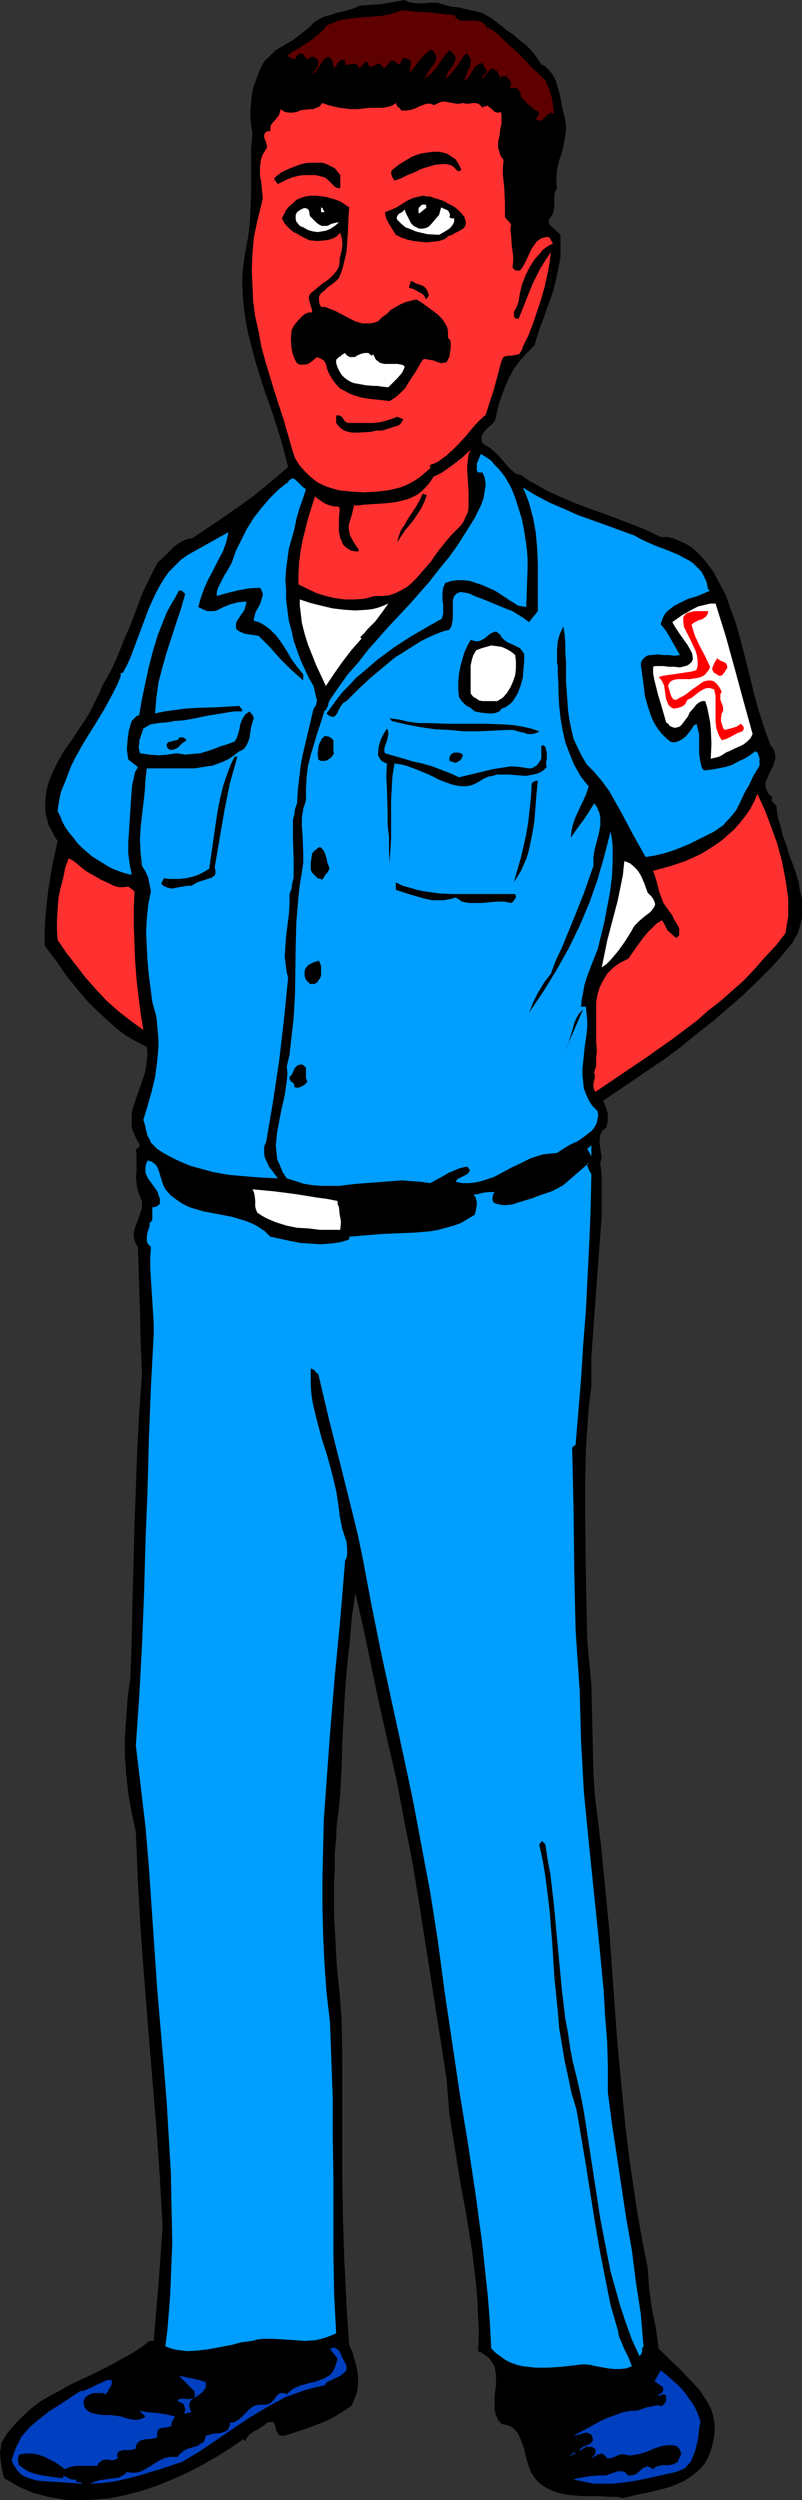 <?xml version="1.0" encoding="UTF-8" standalone="no"?>
<svg
   version="1.0"
   width="49.961mm"
   height="155.668mm"
   id="svg47"
   sodipodi:docname="Fire Fighter 03.wmf"
   xmlns:inkscape="http://www.inkscape.org/namespaces/inkscape"
   xmlns:sodipodi="http://sodipodi.sourceforge.net/DTD/sodipodi-0.dtd"
   xmlns="http://www.w3.org/2000/svg"
   xmlns:svg="http://www.w3.org/2000/svg">
  <rect width="100%" height="100%" fill="#333333" stroke="none"/>
  <sodipodi:namedview
     id="namedview47"
     pagecolor="#ffffff"
     bordercolor="#000000"
     borderopacity="0.25"
     inkscape:showpageshadow="2"
     inkscape:pageopacity="0.0"
     inkscape:pagecheckerboard="0"
     inkscape:deskcolor="#d1d1d1"
     inkscape:document-units="mm" />
  <defs
     id="defs1">
    <pattern
       id="WMFhbasepattern"
       patternUnits="userSpaceOnUse"
       width="6"
       height="6"
       x="0"
       y="0" />
  </defs>
  <path
     style="fill:#000000;fill-opacity:1;fill-rule:evenodd;stroke:none"
     d="m 103.056,0.646 1.615,0.485 1.777,0.485 1.777,0.162 1.938,0.485 1.615,0.323 1.777,0.485 1.454,0.808 0.808,0.485 0.646,0.485 3.069,2.424 1.454,0.97 1.454,1.293 1.454,1.131 1.292,1.293 1.131,1.454 1.131,1.778 0.808,0.323 0.646,0.646 0.646,0.646 0.485,0.646 0.485,0.808 0.323,0.646 0.485,1.616 0.485,1.778 0.646,3.393 0.485,1.778 0.162,0.97 0.162,1.131 v 1.131 l -0.162,1.131 -0.323,1.939 -0.485,2.101 -0.646,1.939 -0.485,2.101 -0.162,2.101 v 1.131 l 0.162,1.131 -0.485,0.808 -0.162,0.808 v 1.939 0.808 l -0.162,0.97 -0.323,0.97 -0.646,0.808 -0.162,0.485 v 0.646 l 0.323,0.485 0.485,0.485 0.969,0.808 0.485,0.485 0.485,0.485 v 1.778 1.778 1.616 l -0.323,1.778 -0.646,3.232 -0.808,3.232 -2.261,6.302 -1.131,3.07 -0.969,3.232 -1.777,1.778 -1.615,1.778 -1.454,1.939 -1.131,2.101 -0.969,2.262 -0.808,2.101 -0.808,2.424 -0.485,2.424 -0.162,0.485 -0.162,0.485 -0.646,0.808 -0.808,0.646 -0.646,0.646 -0.646,0.808 -0.162,0.323 -0.162,0.323 v 0.485 0.485 l 0.162,0.485 0.323,0.485 1.454,0.808 1.131,0.97 1.131,1.131 0.969,1.131 0.969,1.131 0.969,0.97 0.969,0.808 1.292,0.323 1.777,1.293 2.1,1.131 1.938,1.131 2.1,0.97 4.038,1.778 4.2,1.616 4.2,1.454 4.2,1.616 4.2,1.616 4.038,1.939 h 1.615 l 1.454,0.323 1.454,0.646 1.454,0.646 1.292,0.808 1.131,0.97 1.131,1.131 0.969,1.131 0.969,1.293 0.969,1.293 1.454,2.747 1.454,2.747 0.969,2.747 1.454,4.04 1.131,4.04 2.1,8.241 0.969,4.04 1.131,4.04 1.292,4.04 1.454,4.04 0.646,0.808 0.323,0.808 0.162,0.808 v 0.808 l -0.323,0.97 -0.162,0.646 -0.808,1.616 -0.646,1.454 -0.323,0.808 v 0.646 0.646 l 0.323,0.808 0.485,0.808 0.808,0.646 -0.162,0.485 v 0.323 l 0.162,0.323 0.323,0.323 0.485,0.485 0.162,0.323 v 0.485 l 0.323,2.101 0.646,2.101 0.485,2.101 0.808,2.101 0.646,2.262 0.808,2.101 0.808,2.262 0.646,2.101 0.323,2.101 0.485,2.101 v 2.101 2.101 l -0.485,2.101 -0.323,0.97 -0.323,0.97 -0.646,0.97 -0.485,0.97 -0.808,0.97 -0.808,0.97 -1.615,1.939 -1.777,1.939 -3.392,3.393 -3.554,3.393 -3.554,3.07 -3.392,2.909 -3.715,2.909 -3.554,2.909 -3.877,2.909 -14.538,9.857 0.646,1.454 0.485,1.616 v 0.808 0.808 l -0.162,0.808 -0.162,0.808 -0.485,0.323 -0.485,0.485 -0.323,0.485 -0.162,0.485 -0.162,0.97 v 0.97 l 0.162,1.131 0.162,1.131 0.162,1.131 -0.323,1.131 0.323,3.07 v 3.232 3.07 3.232 l -0.485,6.464 -0.485,6.625 -0.485,6.625 -0.485,6.625 -0.485,6.787 v 3.555 3.393 l -0.485,3.717 -0.323,3.717 -0.485,7.433 -0.162,7.433 v 7.595 l 0.162,15.028 0.323,14.866 0.485,5.171 0.485,5.171 0.485,20.845 0.323,5.171 0.646,5.171 0.808,6.625 0.646,6.464 1.292,13.412 0.969,13.412 0.969,13.412 1.292,13.412 0.646,6.625 0.808,6.625 0.969,6.625 0.969,6.464 1.131,6.464 1.292,6.464 0.162,2.262 0.162,2.424 0.646,4.848 0.969,4.686 0.646,4.848 2.423,2.424 2.584,2.424 2.423,2.585 1.131,1.131 1.131,1.293 0.969,1.454 0.808,1.293 0.808,1.454 0.485,1.454 0.323,1.616 0.162,1.616 -0.162,1.778 -0.323,1.778 -0.485,1.778 -0.646,1.616 -0.808,1.454 -1.131,1.293 -1.131,0.97 -1.292,0.97 -1.292,0.808 -1.454,0.646 -1.615,0.646 -1.615,0.485 -3.231,0.808 -3.231,0.646 -3.231,0.808 -1.292,-0.323 h -1.615 l -3.392,-0.162 h -3.392 l -1.777,-0.162 -1.615,-0.162 -1.615,-0.323 -1.615,-0.485 -1.454,-0.646 -1.292,-0.808 -1.131,-0.97 -0.485,-0.646 -0.485,-0.646 -0.485,-0.808 -0.323,-0.808 -0.323,-0.97 -0.323,-0.97 -0.323,-1.293 -0.323,-1.454 -0.485,-1.293 -0.485,-1.293 -0.646,-1.293 -0.485,-0.485 -0.485,-0.485 -0.485,-0.323 -0.646,-0.323 -0.808,-0.162 -0.808,-0.162 -0.808,-0.97 -0.485,-1.131 -0.323,-1.131 v -1.131 -1.131 -1.131 l 0.162,-1.293 0.162,-1.131 v -1.131 -1.293 l -0.162,-1.131 -0.162,-0.97 -0.646,-0.97 -0.646,-0.97 -0.646,-0.485 -0.485,-0.323 -0.646,-0.485 -0.808,-0.323 0.162,-4.04 -0.162,-3.878 -0.162,-3.878 -0.323,-4.04 -0.485,-4.04 -0.485,-3.878 -1.292,-8.08 -1.454,-7.918 -1.292,-8.08 -1.292,-8.08 -0.323,-4.04 -0.323,-4.201 -6.3,-40.236 -1.615,-10.019 -1.938,-9.857 -1.938,-10.18 -2.261,-9.857 -1.938,-8.564 -1.777,-8.564 -1.777,-8.564 -1.938,-8.403 -0.808,5.494 -0.485,5.656 -0.646,5.979 -0.485,5.979 -0.646,12.119 -0.162,5.979 -0.323,5.817 -0.323,3.717 -0.485,3.555 -0.162,3.555 -0.323,3.393 v 3.555 l -0.162,3.555 v 7.595 l 0.162,2.909 0.162,2.909 0.323,6.14 0.646,6.14 0.485,6.14 0.162,9.211 v 9.372 19.068 l 0.162,9.695 0.323,9.695 0.485,9.857 0.646,9.857 0.808,1.778 0.485,1.778 0.485,1.778 0.323,1.939 v 1.778 l -0.162,1.778 -0.646,1.778 -0.323,0.808 -0.485,0.97 -1.777,1.131 -1.777,1.131 -1.777,0.97 -1.938,0.808 -3.877,1.454 -4.038,1.293 -0.646,0.162 h -0.485 -0.485 l -0.162,-0.162 -0.323,-0.323 -0.162,-0.323 -0.323,-0.808 -0.162,-0.808 -0.323,-0.646 -0.162,-0.162 h -0.485 -0.323 l -0.646,0.162 -0.646,0.646 -0.808,0.485 -0.646,0.485 -0.808,0.323 -0.646,0.485 -0.646,0.485 -0.485,0.646 -0.485,0.808 -0.323,-0.485 -3.069,2.101 -3.069,1.939 -3.392,1.939 -3.392,1.778 -3.554,1.616 -3.554,1.454 -3.715,1.293 -3.715,0.97 -3.715,0.808 -3.715,0.323 -3.715,0.162 h -1.938 l -1.777,-0.162 -1.777,-0.323 -1.938,-0.323 -1.777,-0.485 -1.777,-0.485 -1.615,-0.646 -1.777,-0.808 -1.615,-0.97 L 0.969,583.182 0.485,581.243 0.162,579.143 0,577.042 l 0.162,-0.97 0.162,-1.131 0.646,-1.131 0.808,-1.293 1.777,-2.101 1.938,-1.939 1.938,-1.778 2.1,-1.616 2.261,-1.293 2.423,-1.293 2.261,-1.293 4.846,-2.262 4.846,-2.424 2.261,-1.293 2.423,-1.293 2.261,-1.454 2.1,-1.616 h 0.969 l 1.131,-13.25 0.485,-6.787 0.485,-6.787 -0.646,-11.635 -0.808,-11.635 -1.938,-23.269 -1.777,-23.108 -0.646,-11.635 -0.485,-11.635 -0.969,-4.525 -0.808,-4.525 -0.485,-4.363 -0.323,-4.525 v -4.363 l 0.323,-4.525 0.323,-4.686 0.646,-4.686 0.323,-8.726 0.162,-8.888 0.485,-18.098 0.646,-17.937 0.485,-9.049 0.646,-8.888 -0.323,-7.595 -0.162,-7.433 -0.485,-14.866 -0.485,-0.808 -0.323,-0.808 -0.162,-0.808 v -0.808 l 0.162,-0.808 0.162,-0.646 0.646,-1.616 0.485,-1.454 0.485,-1.454 v -0.808 -0.646 l -0.323,-0.808 -0.323,-0.808 -0.485,-1.454 -0.162,-1.293 -0.162,-1.293 0.162,-1.293 v -2.747 -1.454 l -0.162,-1.293 H 32.306 l 0.323,-0.323 0.162,-0.162 0.162,-0.323 -0.808,-1.454 -0.646,-1.454 -0.485,-1.293 v -1.454 -1.454 l 0.162,-1.293 0.485,-1.454 0.485,-1.454 0.969,-2.747 0.969,-2.909 0.323,-1.616 0.162,-1.454 0.162,-1.454 -0.162,-1.616 -2.1,-1.131 -1.777,-0.97 -1.777,-1.131 -1.615,-1.293 -1.615,-1.454 -1.615,-1.454 -3.069,-2.909 -2.746,-3.232 -2.746,-3.393 -2.423,-3.555 -2.584,-3.393 v -3.232 l 0.162,-3.07 0.323,-3.232 0.323,-3.07 0.485,-3.07 0.485,-3.07 0.646,-2.909 0.646,-2.909 -0.808,-1.293 -0.646,-1.293 -0.646,-1.131 -0.323,-1.293 -0.323,-1.131 -0.162,-1.293 v -1.131 -1.131 l 0.323,-2.424 0.646,-2.262 0.969,-2.262 1.131,-2.262 1.292,-2.262 1.615,-2.262 2.908,-4.363 1.454,-2.262 1.131,-2.262 1.131,-2.262 0.969,-2.262 1.938,-3.393 1.615,-3.555 1.454,-3.717 1.615,-3.717 2.746,-7.272 1.777,-3.717 1.777,-3.393 1.938,-1.778 1.777,-1.778 0.969,-0.808 1.131,-0.646 1.131,-0.485 1.131,-0.162 5.815,-3.878 5.815,-4.04 2.908,-2.101 2.746,-2.262 2.746,-2.262 2.584,-2.262 -0.808,-3.07 -0.808,-3.07 -1.938,-6.14 -2.1,-5.979 -1.938,-6.14 -0.808,-3.07 -0.808,-3.07 -0.646,-3.07 -0.485,-3.232 -0.323,-3.232 -0.162,-3.232 0.162,-3.232 0.485,-3.555 0.323,-1.616 0.323,-1.778 0.485,-3.555 0.162,-3.555 0.162,-3.717 v -7.272 -3.393 l 0.323,-3.555 -0.323,-1.939 -0.162,-1.778 v -1.778 l 0.162,-1.778 0.162,-1.778 0.323,-1.616 0.646,-1.778 0.646,-1.778 0.485,-1.131 0.485,-0.97 0.646,-0.97 0.808,-0.646 1.615,-1.616 1.938,-1.131 1.938,-1.131 1.777,-1.293 1.777,-1.454 L 73.173,6.14 73.819,5.333 75.111,4.525 76.404,3.878 77.696,3.555 79.15,3.07 81.896,2.424 83.349,1.939 84.803,1.293 89.811,0.97 92.557,0.485 95.303,0 l 0.969,0.485 0.969,0.162 0.969,0.162 h 0.969 l 1.938,-0.162 z"
     id="path1" />
  <path
     style="fill:#5e0000;fill-opacity:1;fill-rule:evenodd;stroke:none"
     d="m 106.933,3.555 0.323,0.485 0.323,0.323 0.485,0.323 0.485,0.162 h 1.131 1.131 1.131 l 1.131,0.162 0.485,0.323 0.323,0.162 0.485,0.485 0.323,0.646 h 0.646 l 1.938,1.454 1.615,1.616 3.392,3.07 3.069,3.232 3.069,2.909 0.808,1.939 0.646,1.939 0.323,1.939 0.323,1.939 h -0.485 l -0.323,-0.162 -0.485,0.323 -0.485,0.323 -0.485,0.485 -0.485,0.485 -0.323,0.162 -0.485,0.162 -0.485,-0.162 -0.323,-0.162 0.646,-1.131 v -0.162 -0.323 l -0.162,-0.323 -0.485,-0.162 -0.485,-0.323 -0.485,-0.485 -0.808,-0.646 -0.808,-0.808 -0.323,-0.323 -0.485,-0.485 -0.162,-0.646 -0.162,-0.646 -0.323,-0.485 -0.485,-0.485 h -1.777 l 0.323,-0.323 0.162,-0.323 v -0.485 l -0.162,-0.323 -0.485,-0.808 -0.485,-0.485 h -0.323 -0.485 -0.323 v 0.162 l -0.162,0.162 v 0.323 l -0.162,-0.323 -0.162,-0.323 -0.162,-0.485 -0.162,-0.323 -0.323,-0.485 -0.323,-0.162 -0.485,-0.323 h -0.485 l -2.1,2.424 v -0.323 -0.162 l 0.323,-0.485 0.162,-0.162 0.323,-0.162 0.323,-0.485 -1.131,-1.939 -0.808,0.162 -0.646,0.485 -0.485,0.485 -0.323,0.646 -0.808,1.293 -0.485,0.646 -0.646,0.323 0.162,-0.646 0.162,-0.323 0.162,-0.485 0.323,-0.808 0.485,-0.808 0.162,-0.97 v -0.808 l -0.162,-0.323 -0.162,-0.485 -0.323,-0.323 -0.323,-0.323 -0.808,0.808 -0.485,0.808 -1.131,1.616 -1.131,1.454 -0.646,0.646 -0.808,0.646 0.323,-0.808 0.323,-0.808 0.646,-0.808 0.646,-0.97 0.323,-0.808 0.162,-0.323 v -0.485 l -0.162,-0.485 -0.323,-0.323 -0.323,-0.485 -0.646,-0.485 -0.646,0.808 -0.808,0.97 -1.292,1.939 -0.808,0.97 -0.646,0.808 -0.808,0.646 -0.969,0.646 0.485,-0.808 0.485,-0.808 0.646,-0.97 0.646,-0.808 0.485,-0.808 0.162,-0.485 v -0.485 l -0.162,-0.485 -0.162,-0.323 -0.323,-0.485 -0.485,-0.485 -0.808,0.485 -0.646,0.646 -1.292,1.293 -1.131,1.616 -0.646,0.808 -0.808,0.646 h 0.162 v -0.323 l 0.162,-0.646 0.162,-1.778 -0.323,-0.323 -0.485,-0.162 -0.485,-0.162 -0.485,-0.162 -0.323,0.485 -0.162,0.323 -0.323,0.808 H 93.849 L 93.687,15.028 93.203,14.705 93.041,14.543 92.718,14.22 H 92.395 L 92.234,14.058 90.457,16.159 89.326,14.866 87.226,15.836 86.903,15.513 86.742,15.19 86.58,14.705 86.257,14.382 84.48,16.159 84.319,15.513 83.996,15.19 83.511,15.028 h -0.485 l -0.969,0.162 -0.808,0.162 V 15.028 14.705 14.382 l -0.323,-0.323 h -0.485 l -0.323,0.162 -0.646,0.646 -0.323,0.646 -0.323,0.323 -0.323,0.323 v -0.808 l -0.162,-0.808 -0.323,-0.646 -0.646,-0.485 -0.646,0.162 -0.485,0.485 -0.808,1.131 -0.808,1.293 -0.485,0.646 -0.646,0.485 0.323,-0.485 0.323,-0.485 0.646,-0.97 0.162,-0.485 v -0.485 l -0.162,-0.646 -0.646,-0.485 -0.162,-0.162 h -0.323 -0.485 l -0.808,0.646 -0.485,-0.646 -0.485,-0.646 -0.323,-0.162 h -0.323 l -0.485,0.162 -0.323,0.323 -0.646,0.97 -1.777,-0.97 2.584,-1.616 2.584,-1.616 1.131,-0.808 1.131,-0.97 1.131,-0.97 0.808,-1.131 1.292,-0.485 1.131,-0.485 1.131,-0.323 1.131,-0.162 2.1,-0.323 2.1,-0.162 2.1,-0.162 2.1,-0.162 2.261,-0.485 1.131,-0.323 1.131,-0.485 3.392,0.323 3.069,0.162 2.908,0.323 z"
     id="path2" />
  <path
     style="fill:#ff3030;fill-opacity:1;fill-rule:evenodd;stroke:none"
     d="m 109.033,24.239 0.646,0.162 h 0.646 l 1.131,-0.162 h 0.485 l 0.646,0.162 0.485,0.323 0.485,0.646 0.323,-0.323 h 0.485 l 0.162,-0.162 h 0.323 l 0.323,0.323 0.485,0.323 0.323,0.323 0.485,0.485 0.646,0.162 h 0.323 l 0.485,-0.162 0.162,0.646 v 0.646 1.454 l -0.323,1.454 -0.162,1.454 -0.323,1.454 v 1.454 l 0.323,0.808 0.162,0.646 0.323,0.646 0.485,0.646 -0.162,1.778 v 1.616 l 0.323,3.232 0.162,3.393 v 1.616 1.778 l 0.323,0.485 0.323,0.323 0.485,0.485 0.323,0.485 -0.162,1.293 0.162,1.293 0.162,2.424 0.323,2.424 v 1.293 l -0.162,1.293 0.323,0.485 0.485,0.323 h 0.323 0.646 l 0.808,-1.131 0.646,-1.293 1.292,-2.747 0.808,-1.131 0.323,-0.485 0.646,-0.485 0.485,-0.323 0.646,-0.162 0.646,-0.162 0.646,0.162 0.808,1.454 -0.808,0.323 -0.969,0.646 -0.646,0.485 -0.646,0.808 -1.292,1.454 -1.131,1.778 -0.969,1.939 -0.808,2.101 -0.485,1.939 -0.323,1.939 -0.162,0.485 -0.162,0.646 -0.162,0.323 -0.323,0.646 -0.323,0.485 v 0.485 0.485 l 0.323,0.646 h 0.808 l 1.615,-4.04 1.615,-4.04 0.969,-1.939 0.969,-1.939 1.131,-1.778 1.292,-1.939 -0.323,2.585 -0.485,2.585 -0.646,2.909 -0.808,2.909 -0.969,2.909 -0.969,2.909 -1.131,2.909 -1.292,2.585 -0.162,0.646 -0.323,0.485 -0.162,0.323 -0.323,0.323 -0.808,0.162 -0.808,0.162 h -0.808 l -0.808,0.162 -0.323,0.162 -0.323,0.485 -0.162,0.485 -0.162,0.485 -0.808,3.07 -0.808,3.07 -0.969,2.909 -0.969,3.07 -1.615,1.454 -1.454,1.616 -1.454,1.778 -1.615,1.778 -1.615,1.616 -1.615,1.454 -1.777,1.293 -0.969,0.485 -0.969,0.323 v 0.808 l -1.131,0.97 -1.131,0.97 -1.131,0.808 -1.131,0.646 -1.292,0.646 -1.292,0.485 -1.292,0.323 -1.454,0.323 -2.746,0.323 -2.908,0.162 -2.908,-0.162 -3.069,-0.323 -1.777,-0.485 -1.777,-0.646 -1.615,-0.808 -1.615,-1.293 -1.292,-1.293 -1.292,-1.454 -0.969,-1.616 -0.323,-0.97 -0.323,-0.97 -0.969,-3.393 -0.969,-3.393 -2.261,-6.948 -2.1,-6.948 -0.969,-3.555 -0.646,-3.555 -0.808,-3.555 -0.485,-3.717 -0.162,-3.555 -0.162,-3.717 0.162,-3.878 0.323,-3.717 0.808,-3.878 0.485,-1.939 0.485,-1.939 0.162,-0.808 0.162,-0.646 -0.162,-1.778 -0.162,-1.778 -0.323,-1.778 v -1.778 l 0.162,-1.616 0.162,-0.808 0.323,-0.808 0.485,-0.808 0.485,-0.808 V 34.257 L 62.674,33.611 62.189,32.318 V 31.833 l 0.162,-0.485 0.162,-0.162 0.162,-0.162 0.485,-0.162 h 0.485 v -0.808 l 0.162,-0.646 0.485,-0.646 0.485,-0.485 0.969,-1.293 0.162,-0.646 0.162,-0.646 0.485,0.323 0.485,0.323 0.969,0.162 h 0.969 l 0.969,-0.162 0.646,-0.323 0.808,-0.162 1.615,-0.162 h 0.646 l 0.808,-0.323 0.808,-0.323 0.323,-0.485 0.323,-0.323 1.292,0.485 1.292,0.323 1.454,0.323 1.292,0.162 1.454,0.162 h 1.454 l 2.746,-0.323 h 1.615 1.615 l 0.808,-0.162 0.808,-0.162 0.808,-0.323 0.646,-0.485 0.162,0.485 0.323,0.485 0.323,0.162 0.162,0.162 0.323,0.485 h 0.646 0.485 l 1.131,-0.162 0.969,-0.323 0.969,-0.485 0.808,-0.323 0.969,-0.323 h 0.969 l 0.323,0.162 0.485,0.162 0.969,-0.485 0.808,-0.323 h 0.808 l 0.808,0.162 1.777,0.323 h 0.808 z"
     id="path3" />
  <path
     style="fill:#000000;fill-opacity:1;fill-rule:evenodd;stroke:none"
     d="m 108.548,39.751 v 0.323 l -0.323,0.162 h -0.485 l -0.162,-0.162 -0.323,-0.323 -0.323,-0.323 -0.323,-0.323 -0.323,-0.162 -0.485,-0.162 -0.808,-0.162 h -0.969 l -1.615,0.162 -1.615,0.485 -1.615,0.485 -1.615,0.808 -1.615,0.646 -1.615,0.808 -1.454,0.485 -0.323,-0.485 -0.323,-0.646 -0.162,-0.646 0.162,-0.646 0.808,-0.646 0.808,-0.646 2.1,-1.293 1.131,-0.646 1.292,-0.485 1.131,-0.323 1.292,-0.162 1.131,-0.162 h 1.292 l 0.969,0.162 1.131,0.323 0.969,0.646 0.969,0.646 0.646,0.97 z"
     id="path4" />
  <path
     style="fill:#000000;fill-opacity:1;fill-rule:evenodd;stroke:none"
     d="m 80.119,41.206 v 3.07 0 H 79.473 L 78.827,43.953 78.342,43.468 77.857,42.983 77.373,42.498 76.888,42.014 76.242,41.691 75.596,41.529 74.304,41.206 h -1.292 -1.454 l -1.292,0.162 -1.292,0.323 -1.292,0.485 L 65.42,43.306 65.097,42.983 64.935,42.66 64.612,42.337 V 41.852 l 0.808,-0.646 0.808,-0.646 2.1,-0.97 2.1,-0.808 1.131,-0.323 1.131,-0.162 h 1.131 1.131 0.969 l 0.969,0.323 0.969,0.485 0.969,0.485 0.646,0.808 z"
     id="path5" />
  <path
     style="fill:#000000;fill-opacity:1;fill-rule:evenodd;stroke:none"
     d="m 82.219,48.801 -0.162,2.101 -0.162,4.04 -0.162,2.262 -0.162,2.101 -0.485,2.101 -0.485,1.939 -0.808,2.101 -0.646,0.646 -0.969,0.808 -0.969,0.646 -0.808,0.808 -0.808,0.646 -0.323,0.485 -0.162,0.323 v 0.646 0.485 l 0.162,0.646 0.323,0.646 h 0.969 l 0.808,0.323 1.615,0.646 3.069,1.616 1.615,0.808 1.615,0.485 h 0.808 0.969 l 0.969,-0.162 0.969,-0.323 0.969,-0.97 1.131,-0.808 0.969,-0.97 1.131,-0.646 1.131,-0.646 1.131,-0.485 1.292,-0.323 1.292,-0.323 1.292,0.808 1.131,0.808 1.292,0.97 1.292,0.97 1.131,1.131 0.808,1.293 0.323,0.646 0.162,0.808 v 0.808 0.808 l 0.485,0.485 0.162,0.646 v 0.646 0.485 l -0.162,1.131 -0.162,1.131 -0.323,0.485 -0.162,0.485 -0.323,0.323 h -0.485 l -0.646,0.162 -0.969,-0.323 -0.808,-0.323 -0.969,-0.162 -0.808,-0.162 h -0.485 l -0.323,0.162 -1.615,2.747 -1.777,2.747 -0.808,1.293 -1.131,1.131 -1.131,0.97 -1.292,0.808 L 87.226,93.884 85.126,93.561 83.026,92.915 81.896,92.43 81.088,91.945 80.119,91.461 79.311,90.653 78.665,89.845 78.019,88.875 77.373,87.744 76.888,86.451 v -0.323 l -0.162,-0.485 -0.485,-0.808 -0.808,-0.485 -0.485,-0.162 -0.323,-0.162 -1.131,0.97 -0.969,0.646 -0.646,0.162 h -0.646 -0.646 l -0.646,-0.323 -0.485,-0.808 -0.323,-0.808 -0.323,-0.97 -0.162,-0.97 -0.162,-2.101 0.162,-2.101 0.323,-0.646 0.485,-0.808 1.131,-1.293 0.646,-0.646 0.646,-0.485 0.808,-0.323 h 0.808 v -0.485 l -0.162,-0.485 -0.323,-1.131 -0.162,-0.646 -0.162,-0.646 0.162,-0.646 0.323,-0.485 1.777,-1.454 0.969,-0.808 0.969,-0.646 0.808,-0.646 0.808,-0.808 0.808,-0.97 0.485,-0.97 0.162,-0.97 v -0.808 l 0.485,-1.939 0.162,-1.131 v -0.97 l -0.162,-0.97 -0.323,-1.131 -0.808,0.808 -0.808,0.485 -0.969,0.323 -0.969,0.162 -1.777,0.162 -1.938,-0.162 -1.938,-0.97 -0.808,-0.485 -0.969,-0.485 -0.808,-0.646 -0.808,-0.808 -0.646,-0.808 -0.485,-0.97 0.485,-0.97 0.485,-0.97 0.646,-0.808 0.969,-0.808 0.808,-0.808 1.131,-0.485 1.131,-0.323 1.131,-0.162 h 1.292 l 1.292,0.162 1.131,0.162 1.131,0.323 1.131,0.323 1.131,0.485 0.969,0.646 z"
     id="path6" />
  <path
     style="fill:#000000;fill-opacity:1;fill-rule:evenodd;stroke:none"
     d="m 109.356,51.063 0.162,0.646 0.162,0.485 v 0.485 l -0.162,0.485 -0.162,0.323 -0.323,0.323 -0.808,0.485 -0.969,0.485 -0.323,0.162 -0.485,0.323 -0.969,0.323 -0.646,0.646 -1.454,0.485 -1.454,0.162 -1.615,0.162 -1.454,-0.162 -1.454,-0.162 -1.454,-0.323 -1.454,-0.485 -1.292,-0.646 -0.808,-1.293 -0.808,-1.293 -0.646,-1.293 -0.162,-0.646 -0.162,-0.808 1.292,-0.485 1.454,-0.646 2.584,-1.616 1.454,-0.646 1.454,-0.323 0.808,-0.162 0.808,0.162 h 0.646 l 0.969,0.323 2.1,0.646 1.777,0.97 0.969,0.485 0.808,0.646 0.808,0.808 z"
     id="path7" />
  <path
     style="fill:#ffffff;fill-opacity:1;fill-rule:evenodd;stroke:none"
     d="m 100.31,48.154 v 0.323 0.162 l 0.162,0.162 v 0 l -1.777,1.454 -0.162,-0.323 V 49.447 49.124 l 0.162,-0.323 0.323,-0.323 0.323,-0.323 h 0.485 z"
     id="path8" />
  <path
     style="fill:#ffffff;fill-opacity:1;fill-rule:evenodd;stroke:none"
     d="m 75.111,52.84 0.646,0.323 h 0.646 0.646 l 0.969,-0.485 0.646,-0.162 0.646,-0.162 h 0.485 l -0.969,0.808 -0.969,0.646 -1.131,0.485 -0.969,0.162 -0.969,0.162 -1.131,-0.162 -1.131,-0.323 -1.131,-0.646 -0.485,-0.162 -0.485,-0.323 -0.323,-0.485 -0.323,-0.323 -0.162,-0.646 V 51.063 50.578 l 0.323,-0.646 0.646,-0.485 0.969,-0.485 h 0.323 l 0.485,0.162 0.323,0.323 0.162,0.485 v 0.485 l 0.162,0.485 0.646,0.646 0.808,0.808 z"
     id="path9" />
  <path
     style="fill:#ffffff;fill-opacity:1;fill-rule:evenodd;stroke:none"
     d="m 76.404,49.932 h -0.808 v -1.131 l 0.323,0.162 0.162,0.323 z"
     id="path10" />
  <path
     style="fill:#ffffff;fill-opacity:1;fill-rule:evenodd;stroke:none"
     d="m 105.802,51.063 0.162,0.162 0.323,0.162 h 0.646 v 0.808 l -0.323,0.646 -0.323,0.485 -0.485,0.485 -1.292,0.808 -1.131,0.646 -2.746,-0.162 -1.454,-0.323 -1.292,-0.323 -1.131,-0.485 -1.292,-0.485 -0.969,-0.808 -0.969,-0.97 -0.162,-0.485 0.162,-0.323 0.162,-0.323 0.323,-0.323 0.646,-0.323 0.323,-0.323 0.323,-0.323 0.162,0.646 0.323,0.646 0.646,1.293 0.323,0.646 0.646,0.646 0.646,0.323 0.646,0.323 h 0.808 l 0.808,-0.162 0.646,-0.323 0.485,-0.485 0.969,-1.131 0.969,-1.131 0.485,-1.778 0.646,0.323 0.808,0.323 0.323,0.323 0.162,0.323 0.162,0.485 z"
     id="path11" />
  <path
     style="fill:#000000;fill-opacity:1;fill-rule:evenodd;stroke:none"
     d="m 100.956,69.646 -0.646,0.808 -0.323,-0.646 -0.323,-0.485 -0.485,-0.323 -0.646,-0.323 -1.131,-0.646 -1.131,-0.323 0.485,-1.616 1.292,0.646 1.454,0.485 0.646,0.485 0.323,0.485 0.323,0.646 z"
     id="path12" />
  <path
     style="fill:#ffffff;fill-opacity:1;fill-rule:evenodd;stroke:none"
     d="m 87.549,83.704 0.323,-0.323 0.323,0.646 0.323,0.646 0.485,0.323 0.323,0.323 0.485,0.162 0.646,0.162 h 0.969 1.131 0.969 l 0.969,0.162 0.485,0.162 0.323,0.323 -0.323,0.808 -0.323,0.646 -1.131,1.293 -0.969,0.97 -1.131,1.131 L 89.811,90.976 88.841,90.814 H 87.872 L 86.095,90.653 84.319,90.329 83.349,90.168 82.542,89.845 81.734,89.36 81.088,88.875 80.442,88.229 79.957,87.421 79.473,86.451 79.15,85.482 v -0.485 -0.323 l 0.323,-0.323 0.323,-0.323 0.323,-0.162 0.323,-0.323 0.808,-0.485 0.323,0.485 0.485,0.323 0.323,0.162 h 0.485 0.646 l 0.808,-0.485 0.808,-0.323 0.808,-0.162 h 0.323 0.485 l 0.323,0.323 z"
     id="path13" />
  <path
     style="fill:#000000;fill-opacity:1;fill-rule:evenodd;stroke:none"
     d="m 82.703,99.54 h 2.584 2.746 l 1.292,-0.162 1.454,-0.323 1.454,-0.485 1.292,-0.485 0.485,0.162 0.323,0.162 0.323,0.162 h 0.323 l -0.323,0.646 -0.485,0.646 -0.485,0.323 -0.646,0.162 -1.454,0.485 -1.615,0.485 h -1.292 l -1.454,0.323 -3.069,0.162 h -1.292 l -1.454,-0.323 -0.646,-0.323 -0.646,-0.485 -0.485,-0.485 -0.485,-0.646 v -1.778 h 0.323 0.323 l 0.485,0.162 0.323,0.323 0.323,0.485 0.323,0.485 0.323,0.162 0.485,0.162 h 0.323 z"
     id="path14" />
  <path
     style="fill:#ff3030;fill-opacity:1;fill-rule:evenodd;stroke:none"
     d="m 107.579,124.587 -1.131,1.131 -0.969,1.131 -2.1,2.585 -0.969,1.293 -0.969,1.454 -2.261,2.585 -1.131,1.293 -1.131,1.131 -1.131,0.97 -1.454,0.808 -1.292,0.646 -1.454,0.485 -1.615,0.162 h -1.777 l -2.423,0.646 -2.261,0.162 h -2.423 l -2.261,-0.323 -2.1,-0.485 -2.1,-0.646 -2.1,-0.97 -2.261,-1.131 v -2.585 l 0.162,-2.585 0.323,-2.585 0.485,-2.585 0.646,-2.585 0.646,-2.585 1.615,-5.171 1.292,0.97 1.292,0.808 1.454,0.485 1.615,0.162 0.162,0.485 v 0.646 l -0.162,1.454 v 1.616 1.616 l 0.162,0.808 0.162,0.808 0.323,0.646 0.323,0.808 0.485,0.485 0.646,0.485 0.808,0.485 0.969,0.162 h 0.808 l -0.162,-0.646 -0.485,-0.646 -0.485,-0.808 -0.485,-0.808 -0.485,-0.97 -0.162,-0.808 -0.162,-0.97 0.162,-0.97 0.646,-2.101 0.485,-2.101 h 1.131 l 1.131,-0.162 2.423,-0.162 2.584,-0.162 2.746,-0.323 1.292,-0.323 1.292,-0.323 1.131,-0.485 1.292,-0.646 0.969,-0.808 0.969,-0.97 0.969,-1.131 0.808,-1.293 1.131,-0.485 1.131,-0.646 2.261,-1.616 2.1,-1.616 2.1,-1.939 -0.485,1.131 -0.162,1.293 -0.162,1.131 v 1.293 l 0.162,2.424 0.162,2.585 v 2.424 1.131 l -0.162,1.293 -0.485,0.97 -0.485,1.131 -0.646,0.97 z"
     id="path15" />
  <path
     style="fill:#009eff;fill-opacity:1;fill-rule:evenodd;stroke:none"
     d="m 123.409,124.91 0.323,2.101 0.323,2.262 0.162,2.262 v 2.262 l -0.162,4.686 -0.162,4.363 -0.969,-0.162 -0.969,-0.162 -0.969,-0.646 -0.808,-0.485 -0.969,-0.646 -0.969,-0.646 -0.969,-0.646 -0.808,-0.485 -2.908,-1.293 -1.454,-0.485 -1.454,-0.485 -1.454,-0.162 h -1.454 l -1.454,0.162 -1.454,0.485 -0.485,1.131 -0.162,1.131 v 0.97 0.97 l 0.162,0.97 v 0.97 1.131 l -0.323,1.131 -3.715,2.101 -3.877,2.262 -3.715,2.424 -3.715,2.747 -3.392,2.909 -1.777,1.454 -1.454,1.616 -1.615,1.616 -1.292,1.616 -1.292,1.778 -1.292,1.778 0.485,0.485 0.485,0.162 0.323,0.162 h 0.323 l 0.323,-0.162 0.162,-0.162 0.485,-0.646 0.323,-0.808 0.485,-0.808 0.485,-0.646 0.485,-0.323 0.323,-0.162 2.746,-2.747 2.746,-2.585 2.908,-2.424 2.908,-2.424 3.069,-1.939 3.069,-1.939 1.615,-0.808 1.777,-0.808 1.615,-0.646 1.777,-0.485 0.485,-0.808 0.162,-0.808 0.162,-0.97 v -3.393 -0.97 l 0.323,-0.97 0.323,-0.323 0.323,-0.323 0.485,-0.162 0.323,-0.162 0.969,0.162 0.969,0.162 1.777,0.808 0.969,0.323 0.808,0.323 2.746,1.131 2.746,1.131 1.292,0.485 1.292,0.808 1.292,0.808 1.292,0.97 2.1,-2.585 v -7.272 -3.717 l -0.162,-3.717 -0.323,-3.717 -0.646,-3.555 -0.485,-1.778 -0.485,-1.778 -0.646,-1.778 -0.808,-1.778 3.231,1.939 3.069,1.616 3.392,1.454 3.231,1.454 6.784,2.424 6.623,2.424 1.131,0.646 1.292,0.646 2.584,1.131 1.292,0.485 1.292,0.485 2.746,1.131 1.131,0.646 1.292,0.646 0.969,0.646 0.969,0.97 0.969,0.97 0.646,1.131 0.646,1.454 0.323,1.616 0.485,0.323 -1.777,0.808 -1.615,0.646 -1.777,0.485 -1.615,0.808 -1.615,0.808 -1.454,1.131 -0.646,0.646 -0.485,0.808 -0.323,0.808 -0.323,0.97 1.292,1.616 1.131,1.939 2.1,3.717 -1.292,0.162 -1.292,-0.162 h -1.292 l -1.454,-0.162 -1.292,0.162 h -0.485 l -0.646,0.162 -0.485,0.323 -0.323,0.323 -0.485,0.646 -0.162,0.646 0.323,2.424 0.323,2.424 0.323,2.585 0.646,2.424 0.808,2.424 0.485,1.131 0.646,1.131 0.646,0.97 0.808,0.97 0.969,0.97 0.969,0.808 0.646,0.162 h 0.485 l 0.485,-0.162 0.485,-0.162 0.808,-0.485 0.808,-0.646 0.646,-0.808 0.646,-0.808 0.485,-0.808 0.646,-0.485 0.162,0.485 0.162,0.646 0.323,1.293 v 1.454 1.616 1.454 l 0.162,1.293 0.323,1.454 0.162,0.646 0.485,0.646 1.615,-0.162 1.777,-0.323 1.615,-0.323 1.615,-0.485 1.454,-0.808 1.454,-0.646 1.292,-0.808 1.292,-0.97 0.485,0.323 0.162,0.323 0.323,0.97 v 1.131 0.646 l -0.162,0.323 -1.292,2.101 -0.969,2.101 -1.131,1.939 -0.969,2.101 -0.969,1.939 -1.454,1.778 -0.808,0.808 -0.808,0.97 -0.969,0.646 -1.131,0.808 -3.877,1.939 -1.938,0.97 -1.938,0.808 -2.1,0.808 -2.1,0.646 -2.1,0.485 -2.1,0.323 -1.454,-2.585 -1.454,-2.585 -2.746,-5.171 -1.454,-2.585 -1.454,-2.585 -1.777,-2.424 -1.938,-2.262 -1.615,-1.616 -1.131,-1.939 -0.969,-1.939 -0.969,-2.101 -0.485,-2.101 -0.485,-2.262 -0.323,-2.262 -0.162,-2.424 -0.323,-4.525 v -4.686 l -0.162,-2.101 v -2.101 l -0.162,-2.101 -0.323,-1.939 -0.323,0.808 -0.485,0.97 -0.485,1.778 -0.162,1.939 v 3.07 l 0.162,0.97 v 1.939 l 0.162,2.101 v 1.939 l 0.162,3.07 0.323,3.07 0.485,2.747 0.646,2.909 0.969,2.585 1.131,2.747 1.454,2.585 0.969,1.293 0.969,1.131 -0.485,1.616 -0.646,1.454 -1.454,3.07 -0.646,1.454 -0.485,1.454 -0.323,1.454 -0.162,1.616 1.454,-2.101 1.454,-1.939 1.292,-1.939 1.292,-2.101 0.646,0.808 0.323,0.808 0.323,0.808 0.162,0.97 v 0.808 0.97 l -0.323,1.778 -0.485,1.939 -0.485,1.778 -0.323,1.939 v 0.97 1.131 l -1.131,3.232 -1.131,3.232 -2.584,6.464 -2.584,6.302 -1.454,3.07 -1.131,3.07 -1.615,2.101 -1.454,2.424 -1.131,2.262 -0.485,1.293 -0.485,1.131 3.392,-5.009 3.069,-5.009 2.908,-5.171 2.584,-5.332 2.261,-5.333 1.938,-5.494 1.615,-5.656 1.454,-5.656 0.323,1.778 0.162,1.778 v 3.555 l -0.162,3.555 -0.485,3.717 -0.646,3.393 -0.646,3.393 -0.808,3.393 -0.808,3.232 -1.292,3.232 -1.292,3.393 -0.485,1.616 -0.323,1.778 -0.323,1.616 -0.162,1.778 h 1.131 l 0.162,1.616 0.162,1.616 v 1.616 l -0.162,1.616 -0.485,3.393 -0.323,3.232 -0.162,1.454 v 1.616 l 0.162,1.454 0.162,1.616 0.485,1.293 0.646,1.454 0.808,1.293 1.292,1.293 0.162,0.97 -0.162,0.808 -0.162,0.97 -0.323,0.646 -0.485,0.808 -0.646,0.646 -0.646,0.485 -0.808,0.646 -1.615,1.131 -1.777,0.808 -1.615,0.97 -1.454,0.97 -1.615,0.162 -1.615,0.162 -1.615,0.485 -1.454,0.485 -2.908,1.454 -1.454,0.646 -1.454,0.808 -2.746,1.454 -1.454,0.485 -1.454,0.485 -1.454,0.323 -1.454,0.162 h -1.615 l -1.615,-0.323 0.485,-0.646 0.646,-0.323 0.646,-0.323 0.646,-0.323 0.485,-0.323 0.323,-0.485 0.162,-0.162 -0.162,-0.323 -0.162,-0.323 -0.323,-0.323 -0.969,0.162 -1.131,0.323 -2.261,0.97 -2.261,1.293 -2.1,1.131 -2.261,-0.323 -2.261,-0.162 -2.1,-0.162 -2.261,0.162 -4.2,0.323 -2.1,0.162 -2.261,0.162 -4.038,0.485 h -2.1 -2.1 l -1.938,-0.162 -2.1,-0.323 -1.938,-0.646 -2.1,-0.646 -0.969,-1.454 -0.646,-1.616 -0.646,-1.454 -0.162,-1.616 -0.162,-1.616 0.162,-1.616 0.162,-1.616 0.323,-1.616 0.646,-3.393 0.808,-3.555 0.485,-3.393 0.162,-1.778 -0.162,-1.616 0.646,-2.747 0.323,-2.909 0.323,-2.747 0.323,-2.909 0.323,-5.656 0.162,-11.311 0.162,-5.817 0.485,-5.817 0.323,-2.909 0.485,-2.909 0.162,-1.131 0.162,-1.131 v -2.101 l -0.162,-4.363 -0.162,-1.939 v -2.101 l 0.323,-2.101 0.323,-0.97 0.323,-1.131 v -2.747 l 0.162,-2.747 0.323,-2.585 0.646,-2.585 1.615,-5.333 0.808,-2.424 0.808,-2.585 0.323,-0.162 0.162,-0.323 0.323,-0.646 0.162,-0.808 0.323,-0.646 2.1,-3.07 2.1,-2.909 2.423,-2.747 2.261,-2.909 4.846,-5.494 5.007,-5.333 4.684,-5.332 2.261,-2.909 2.261,-2.747 2.1,-2.909 1.938,-3.07 1.938,-3.07 1.615,-3.232 0.646,-1.778 0.323,-2.101 0.162,-0.97 -0.162,-1.131 -0.162,-0.808 -0.485,-0.97 h -0.969 l -0.323,-0.485 v -0.485 -0.646 -0.485 l 0.485,-1.131 0.485,-1.131 1.292,0.808 1.131,0.808 0.808,0.97 0.969,0.97 0.808,0.97 0.808,1.131 1.292,2.262 0.969,2.424 0.808,2.585 0.808,2.585 z"
     id="path16" />
  <path
     style="fill:#009eff;fill-opacity:1;fill-rule:evenodd;stroke:none"
     d="m 69.296,124.587 -0.646,2.262 -0.646,2.262 -0.323,2.424 -0.323,2.424 -0.162,2.424 0.162,2.424 v 2.424 l 0.323,2.424 0.323,2.424 0.646,2.424 0.485,2.262 0.808,2.262 0.808,2.262 0.969,2.101 0.969,2.101 1.131,1.939 0.162,0.646 0.323,1.454 0.162,0.646 0.162,0.646 -0.162,0.808 -0.162,0.485 -0.485,0.646 -1.292,5.494 -1.292,5.494 -0.485,2.747 -0.323,2.747 -0.323,2.909 -0.162,2.909 -0.485,1.293 -0.162,1.293 -0.323,1.293 v 1.293 2.747 l 0.162,5.494 v 2.747 1.293 l -0.323,1.293 -0.162,1.293 -0.485,1.293 v 2.424 l -0.162,2.424 -0.646,5.009 -0.162,2.424 -0.162,2.424 0.323,2.585 0.162,1.131 0.323,1.293 -0.969,9.695 -1.131,9.695 -1.454,9.695 -1.615,9.534 -0.323,0.646 -0.162,0.646 v 1.293 l 0.162,1.131 0.485,0.97 0.485,1.131 0.646,0.808 1.454,1.939 -3.877,-0.162 -3.877,-0.323 -3.715,-0.323 -3.715,-0.646 -3.554,-0.97 -1.777,-0.485 -1.615,-0.646 -1.777,-0.808 -1.615,-0.808 -1.454,-0.808 -1.454,-0.97 -0.808,-0.808 -0.646,-0.646 -0.323,-0.808 -0.485,-0.808 -0.485,-1.939 -0.162,-0.808 -0.323,-0.97 0.969,-3.232 0.969,-3.393 0.808,-3.393 0.485,-3.555 0.323,-3.555 v -1.778 l -0.162,-1.939 -0.162,-1.778 -0.162,-1.616 -0.485,-1.778 -0.485,-1.778 -0.808,-6.302 -0.323,-3.393 -0.162,-3.232 -0.162,-3.393 0.162,-3.232 0.323,-3.232 0.646,-3.232 -0.323,-1.616 -0.323,-1.616 -0.646,-1.454 -0.808,-1.293 -0.323,-3.07 -0.162,-3.07 0.162,-2.909 0.323,-2.747 0.646,-5.656 0.162,-2.747 0.323,-2.747 h 2.746 5.654 2.908 l 2.908,-0.485 1.292,-0.162 1.292,-0.485 1.292,-0.485 1.292,-0.646 1.131,-0.808 1.292,-0.97 0.485,-0.162 0.485,-0.323 0.323,-0.323 0.323,-0.485 0.485,-0.97 0.323,-1.131 0.162,-1.131 0.162,-1.131 0.323,-1.131 0.323,-0.97 -0.323,-0.808 -0.323,-0.323 -0.323,-0.485 -0.485,0.323 -0.485,0.323 -0.485,0.646 -0.485,0.97 -0.323,0.97 -0.162,0.97 -0.323,1.131 -0.323,0.97 -0.485,0.808 -1.777,0.646 -1.615,0.485 -1.615,0.646 -1.454,0.485 -1.615,0.485 -1.777,0.162 -1.777,0.162 -0.969,-0.162 -1.131,-0.162 -2.1,0.323 -2.1,0.162 -2.261,-0.162 -2.1,-0.323 -0.162,-0.808 -0.162,-0.646 0.162,-0.808 v -0.646 l 0.485,-1.454 0.485,-1.454 0.808,-0.485 0.808,-0.485 0.969,-0.162 0.969,-0.162 1.938,-0.162 1.938,-0.323 2.1,-0.162 1.938,-0.323 3.877,-0.808 4.038,-0.646 1.938,-0.323 h 1.938 v -0.323 l -0.162,-0.323 -0.323,-0.323 -0.162,-0.323 -5.33,0.323 -5.007,0.162 -2.423,0.162 -2.423,0.323 -2.423,0.323 -2.261,0.485 0.162,-1.778 0.162,-1.939 0.485,-3.555 0.969,-3.717 0.969,-3.393 2.261,-6.948 1.131,-3.393 0.969,-3.393 -0.323,-0.323 -0.323,-0.323 -0.323,-0.162 h -0.485 l -0.969,1.778 -0.969,1.616 -0.969,1.778 -0.646,1.616 -1.454,3.717 -1.131,3.717 -0.969,3.717 -0.808,3.717 -0.808,3.878 -0.646,3.717 -0.646,0.323 -0.323,0.323 -0.808,0.808 -0.646,2.101 -0.323,2.262 -0.162,2.424 0.162,1.131 0.162,1.131 2.261,1.778 -0.323,0.646 -0.323,0.485 -0.323,1.454 -0.323,1.454 -0.162,1.293 -0.162,2.585 -0.323,4.848 -0.162,2.585 -0.162,2.424 v 2.585 l 0.323,2.424 0.485,2.585 -1.454,-0.323 -1.454,-0.485 -1.292,-0.485 -1.292,-0.646 -1.292,-0.808 -1.292,-0.808 -1.292,-0.808 -1.131,-0.97 -1.292,-1.131 -0.969,-0.97 -0.969,-1.293 -0.969,-1.131 -0.808,-1.131 -0.808,-1.454 -0.485,-1.293 -0.646,-1.293 0.323,-2.262 0.485,-2.262 0.808,-1.939 0.808,-2.101 0.808,-2.101 0.969,-1.939 2.1,-3.717 2.423,-3.878 2.261,-3.717 2.1,-3.878 0.969,-1.939 0.808,-1.939 v -0.808 h 0.485 l 0.969,-1.778 0.808,-1.778 1.454,-3.878 1.454,-3.878 1.454,-3.878 0.808,-1.778 0.808,-1.778 0.969,-1.778 0.969,-1.616 1.131,-1.616 1.454,-1.454 1.454,-1.454 1.615,-1.131 9.53,-5.332 -0.485,2.262 -0.808,2.262 -1.131,2.101 -1.131,2.262 -1.131,2.101 -0.969,2.101 -0.808,2.262 -0.646,2.262 0.969,0.485 1.131,0.485 h 1.131 0.485 l 0.646,-0.162 1.615,-0.808 1.615,-0.646 1.938,-0.485 1.777,-0.162 v 0.485 l -0.162,0.485 -0.323,1.131 -0.808,1.131 -0.646,0.97 -0.323,0.485 -0.162,0.646 v 0.323 0.485 l 0.162,0.485 0.485,0.323 0.646,0.323 0.808,0.323 3.231,0.485 1.292,1.293 1.292,1.293 2.423,2.747 2.584,2.585 1.454,1.293 1.454,1.293 v -1.454 l -1.454,-1.778 -1.292,-1.778 -1.131,-1.939 -1.131,-1.778 -1.292,-1.778 -1.454,-1.454 -0.808,-0.646 -0.969,-0.646 -0.969,-0.485 -1.131,-0.323 v -0.485 l 0.162,-0.485 0.162,-0.808 0.485,-0.97 0.646,-1.131 0.323,-0.97 0.323,-1.131 v -0.485 l -0.162,-0.323 -0.162,-0.485 -0.323,-0.485 -2.746,0.162 -2.584,0.485 -2.584,0.646 -2.261,0.646 v -0.97 l 0.323,-0.97 0.485,-0.97 0.969,-1.939 0.646,-0.97 1.131,-2.101 0.969,-2.747 1.292,-2.585 1.292,-2.585 1.615,-2.585 1.777,-2.262 1.938,-2.262 2.1,-2.101 2.261,-1.778 0.323,-0.485 0.323,-0.162 0.323,-0.162 h 0.323 l 0.485,0.323 0.485,0.485 0.485,0.485 0.646,0.646 0.485,0.323 0.323,0.323 -1.615,4.686 -0.646,2.262 z"
     id="path17" />
  <path
     style="fill:#000000;fill-opacity:1;fill-rule:evenodd;stroke:none"
     d="m 100.472,116.507 -0.485,1.454 -0.808,1.616 -0.808,1.293 -0.969,1.454 -2.1,2.585 -0.969,1.454 -0.808,1.293 0.323,-1.293 0.485,-1.454 0.969,-1.454 0.808,-1.454 1.938,-2.909 0.808,-1.454 0.646,-1.454 v 0 z"
     id="path18" />
  <path
     style="fill:#ffffff;fill-opacity:1;fill-rule:evenodd;stroke:none"
     d="m 91.426,142.039 -1.615,2.262 -1.454,1.939 -1.777,1.778 -0.808,0.97 -0.969,0.97 0.323,0.323 -1.292,1.454 -1.131,1.293 -2.1,2.747 -1.938,2.747 -1.938,2.909 -2.261,-4.848 -0.969,-2.424 -0.969,-2.424 -0.808,-2.585 -0.646,-2.585 -0.323,-2.747 -0.162,-1.293 v -1.454 l 2.423,0.808 2.584,0.646 2.746,0.646 2.746,0.323 2.584,0.162 2.746,-0.162 1.292,-0.162 1.292,-0.323 1.292,-0.485 z"
     id="path19" />
  <path
     style="fill:#ffffff;fill-opacity:1;fill-rule:evenodd;stroke:none"
     d="m 168.476,142.039 2.423,7.756 2.1,7.595 2.1,7.756 2.1,7.595 -0.485,0.97 -0.808,0.808 -0.808,0.646 -0.969,0.485 -1.131,0.485 -0.969,0.485 -1.131,0.485 -0.969,0.646 -0.646,0.323 -0.646,0.162 -0.646,0.162 -0.646,0.162 0.162,-3.555 -0.162,-3.555 -0.162,-1.616 -0.323,-1.616 -0.323,-1.616 -0.485,-1.616 h -0.808 l -0.646,0.323 -0.646,0.485 -0.485,0.646 -1.131,1.293 -0.323,0.808 -0.485,0.646 -0.485,0.646 -0.485,0.646 -0.485,0.485 -0.485,0.162 -0.646,0.162 -0.646,-0.162 -0.646,-0.323 -0.323,-0.485 -0.485,-0.323 -0.969,-3.393 -0.969,-3.232 -0.808,-3.232 -0.323,-1.616 v -1.616 l 0.485,-0.162 h 0.646 1.292 l 1.292,0.162 h 1.292 l 1.292,0.162 1.292,-0.323 0.485,-0.162 0.485,-0.323 0.485,-0.485 0.323,-0.646 -0.162,-1.293 -0.485,-0.97 -0.646,-1.131 -0.808,-1.131 -0.808,-1.131 -0.646,-0.97 -0.646,-0.97 -0.646,-1.131 1.131,-0.808 1.131,-0.808 2.584,-1.454 1.292,-0.646 1.454,-0.323 1.292,-0.323 z"
     id="path20" />
  <path
     style="fill:#ff0000;fill-opacity:1;fill-rule:evenodd;stroke:none"
     d="m 166.699,143.816 v 0.485 l -0.162,0.323 -0.323,0.485 -0.485,0.323 -0.485,0.323 -0.646,0.162 -0.646,0.323 -0.646,0.323 -0.485,0.485 0.808,2.585 1.131,2.424 1.292,2.424 1.131,2.424 -0.162,0.485 -0.323,0.485 -0.646,0.808 -0.646,0.485 -0.969,0.323 -0.969,0.162 -0.969,0.162 h -2.1 -0.808 l -0.969,0.162 -0.646,0.323 -0.323,0.323 -0.162,0.323 -0.162,0.323 v 0.323 l 0.162,0.485 0.162,0.485 0.162,0.646 0.323,0.808 0.485,0.646 h 0.646 l 0.808,-0.485 0.646,-0.323 0.808,-0.485 1.454,-1.131 1.615,-1.131 0.646,-0.485 0.646,-0.323 0.808,-0.162 h 0.646 l 0.646,0.162 0.646,0.485 0.646,0.808 0.646,1.131 -0.323,0.646 v 0.646 0.646 l 0.485,1.293 0.162,0.485 v 0.808 l -0.323,0.646 -0.162,0.97 v 0.97 l 0.323,0.97 0.162,0.485 0.323,0.485 1.938,-0.485 0.969,-0.323 0.969,-0.646 0.323,0.323 0.323,0.485 v 0.485 l -0.323,0.485 -1.292,0.485 -1.131,0.646 -1.292,0.646 -1.131,0.323 -0.485,-0.808 -0.323,-0.646 -0.485,-1.454 -0.162,-1.454 v -1.616 -1.454 -1.454 -1.616 l -0.323,-1.454 -0.485,-0.162 -0.485,-0.162 h -0.808 l -0.808,0.323 -0.808,0.485 -0.646,0.485 -0.808,0.646 -0.646,0.485 -0.808,0.323 -0.323,0.646 -0.162,0.323 -0.323,0.323 -0.485,0.323 -0.969,0.323 -0.969,0.162 -0.646,-0.323 -0.323,-0.323 -0.323,-0.323 -0.162,-0.485 -0.323,-0.808 -0.162,-0.97 -0.162,-1.131 -0.162,-1.131 -0.485,-0.97 -0.323,-0.485 -0.485,-0.485 1.131,-0.323 1.131,-0.162 2.261,-0.323 2.1,-0.323 1.131,-0.162 1.131,-0.323 0.162,-0.485 0.162,-0.485 v -1.131 l -0.162,-1.293 -0.323,-1.131 -1.131,-2.424 -1.131,-2.262 -0.485,-0.97 -0.162,-1.131 v -0.808 -0.323 l 0.162,-0.323 0.323,-0.323 0.323,-0.323 0.485,-0.162 0.646,-0.162 0.646,-0.162 h 0.808 0.969 1.131 z"
     id="path21" />
  <path
     style="fill:#000000;fill-opacity:1;fill-rule:evenodd;stroke:none"
     d="m 123.409,153.835 v 1.778 l -0.162,1.939 -0.162,1.939 -0.485,1.778 -0.646,1.778 -0.485,0.808 -0.485,0.808 -0.485,0.646 -0.808,0.646 -0.646,0.485 -0.969,0.323 -0.485,0.646 -0.808,0.323 -0.808,0.162 h -0.808 l -1.777,-0.162 -0.808,-0.162 -0.808,-0.162 -0.969,-0.808 -1.131,-0.646 -0.969,-0.97 -0.323,-0.485 -0.323,-0.485 -0.162,-1.778 v -1.778 l 0.162,-1.778 0.323,-1.778 0.485,-1.778 0.485,-1.616 0.646,-1.454 0.808,-1.454 0.646,0.162 0.646,0.162 h 0.485 l 0.485,-0.162 0.969,-0.485 0.969,-0.808 0.646,-0.485 0.485,-0.162 0.323,-0.162 h 0.485 l 0.323,0.323 0.485,0.323 0.323,0.646 0.646,0.646 0.646,0.485 1.454,0.646 1.615,0.808 0.485,0.646 z"
     id="path22" />
  <path
     style="fill:#ffffff;fill-opacity:1;fill-rule:evenodd;stroke:none"
     d="m 121.309,154.158 0.162,1.454 v 1.616 l -0.162,1.616 -0.485,1.454 -0.646,1.454 -0.808,1.293 -0.969,1.131 -1.292,0.808 h -1.777 -1.777 l -0.808,-0.162 -0.646,-0.485 -0.646,-0.323 -0.646,-0.808 v -2.585 -2.747 -1.293 l 0.323,-1.454 0.323,-0.97 0.646,-1.131 1.292,-0.485 1.131,-0.323 1.131,-0.323 1.292,0.162 1.131,0.162 1.131,0.485 1.131,0.646 z"
     id="path23" />
  <path
     style="fill:#ff0000;fill-opacity:1;fill-rule:evenodd;stroke:none"
     d="m 170.899,157.713 -0.323,0.485 -0.485,0.646 -0.323,0.162 h -0.323 -0.323 l -0.323,-0.323 -0.323,-0.162 -0.323,-0.162 -0.323,-0.485 -0.162,-0.485 0.162,-0.485 0.485,-1.131 0.323,-0.485 0.162,-0.162 v -0.323 l 0.323,0.323 0.485,0.323 1.131,0.485 0.323,0.323 0.162,0.485 v 0.485 l -0.162,0.162 z"
     id="path24" />
  <path
     style="fill:#000000;fill-opacity:1;fill-rule:evenodd;stroke:none"
     d="m 126.963,172.095 -0.485,0.323 -0.485,0.162 -0.808,0.162 h -0.969 l -0.808,-0.323 -0.969,-0.162 -0.969,-0.323 -0.808,-0.162 h -1.131 l -3.392,0.162 -3.554,0.162 h -3.392 l -3.392,-0.323 -3.392,-0.162 -3.392,-0.485 -3.392,-0.646 -3.392,-0.808 -0.485,-0.646 2.261,0.323 2.1,0.485 2.423,0.323 h 2.261 l 4.523,0.162 h 4.523 4.523 l 4.361,0.162 2.1,0.162 2.1,0.323 2.1,0.485 z"
     id="path25" />
  <path
     style="fill:#000000;fill-opacity:1;fill-rule:evenodd;stroke:none"
     d="m 91.103,171.448 0.162,0.323 0.162,0.485 v 0.646 l -0.162,0.646 -0.162,0.808 -0.485,1.293 -0.162,0.808 0.162,0.808 4.523,1.293 2.1,0.646 2.261,0.485 2.261,0.646 2.1,0.808 2.1,0.808 2.1,0.97 4.038,-0.97 4.038,-0.97 2.1,-0.323 2.1,-0.323 2.1,0.162 2.1,0.323 h 0.485 l 0.485,-0.162 0.485,-0.323 0.323,-0.162 0.646,-0.808 0.485,-0.808 v -3.07 h 0.162 0.162 l 0.162,-0.162 0.485,0.485 0.162,0.646 0.162,0.646 v 1.454 l -0.162,0.808 v 0.646 l 0.162,0.485 -0.808,0.808 -0.808,0.485 -0.808,0.323 -0.808,0.162 -0.808,0.162 -0.969,0.162 -1.938,-0.162 -1.938,-0.162 h -1.938 -0.969 l -0.969,0.323 -0.969,0.162 -1.131,0.485 -1.292,0.808 -1.292,0.646 -1.292,0.323 h -1.292 l -1.292,-0.162 -1.292,-0.323 -1.292,-0.485 -1.292,-0.485 -2.584,-1.293 -2.746,-1.131 -1.292,-0.485 -1.292,-0.485 -1.454,-0.323 -1.292,-0.162 -0.485,2.909 -0.162,2.747 -0.162,3.07 v 8.888 l -0.162,2.909 -0.162,2.909 -0.162,-3.07 v -3.07 l -0.323,-2.747 v -2.909 l -0.162,-5.656 -0.162,-2.909 0.162,-3.07 -0.808,-0.323 -0.646,-0.485 -0.485,-0.808 -0.162,-0.323 v -0.485 l 0.162,-1.616 0.485,-1.616 0.646,-1.293 z"
     id="path26" />
  <path
     style="fill:#000000;fill-opacity:1;fill-rule:evenodd;stroke:none"
     d="m 78.504,174.195 v 0.808 0.808 0.808 0.323 l 0.162,0.323 -0.646,0.97 -0.485,0.323 -0.485,0.323 -0.485,0.162 h -0.485 -0.646 l -0.485,-0.323 -0.162,-1.293 0.162,-1.454 0.162,-0.808 0.323,-0.646 0.323,-0.646 0.646,-0.646 h 0.485 l 0.646,0.162 0.485,0.323 z"
     id="path27" />
  <path
     style="fill:#000000;fill-opacity:1;fill-rule:evenodd;stroke:none"
     d="m 43.936,174.195 -0.485,0.323 -0.485,0.323 -1.131,1.131 -0.646,0.323 -0.646,0.162 h -0.485 l -0.323,-0.162 -0.323,-0.323 -0.162,-0.485 v -0.162 l 0.162,-0.485 0.485,-0.323 h 0.485 l 0.162,-0.162 h 0.323 l 0.646,-0.162 0.485,-0.162 0.162,-0.485 h 0.646 0.485 l 0.323,0.323 z"
     id="path28" />
  <path
     style="fill:#000000;fill-opacity:1;fill-rule:evenodd;stroke:none"
     d="m 109.033,177.75 -0.323,0.646 -0.323,0.485 -0.485,0.323 -0.646,0.323 -1.454,-0.485 v -0.646 l 0.162,-0.485 0.323,-0.485 0.646,-0.323 h 0.485 0.485 l 0.646,0.162 z"
     id="path29" />
  <path
     style="fill:#000000;fill-opacity:1;fill-rule:evenodd;stroke:none"
     d="m 55.889,178.073 -1.777,6.302 -1.292,6.464 -1.131,6.625 -1.131,6.625 0.162,0.646 v 0.485 0.323 l -0.162,0.485 -0.323,0.162 -0.323,0.323 -0.969,0.323 -2.1,0.646 -0.969,0.485 -0.808,0.485 h -0.969 l -1.938,0.323 -0.808,0.162 -0.969,0.162 -0.808,-0.162 -0.808,-0.323 -0.485,-0.323 -0.323,-0.323 0.646,-1.293 1.131,0.162 h 1.292 1.292 l 1.454,-0.162 1.454,-0.323 1.454,-0.485 1.292,-0.646 1.292,-0.808 0.485,-3.393 0.485,-3.393 0.969,-6.625 0.646,-3.232 0.808,-3.232 1.131,-3.232 0.646,-1.616 0.808,-1.616 z"
     id="path30" />
  <path
     style="fill:#000000;fill-opacity:1;fill-rule:evenodd;stroke:none"
     d="m 126.64,183.729 -0.323,3.07 -0.485,6.302 -0.485,3.07 -0.646,3.07 -0.323,1.454 -0.485,1.454 -0.646,1.454 -0.646,1.454 -0.808,1.293 -0.808,1.293 0.808,-2.909 0.808,-2.747 0.646,-2.747 0.646,-2.909 0.485,-2.909 0.323,-2.909 0.323,-3.07 0.162,-3.07 0.323,-0.323 0.323,-0.162 0.323,-0.162 z"
     id="path31" />
  <path
     style="fill:#ff3030;fill-opacity:1;fill-rule:evenodd;stroke:none"
     d="m 184.952,219.602 -2.261,2.909 -2.584,2.747 -2.423,2.747 -2.584,2.747 -2.746,2.424 -2.746,2.424 -2.908,2.262 -2.746,2.424 -5.815,4.363 -5.977,4.201 -5.977,4.04 -5.977,4.04 -0.323,-0.485 -0.162,-0.646 v -0.485 -0.485 l 0.323,-1.131 v -0.646 l -0.162,-0.646 0.485,-1.616 v -1.778 l 0.162,-1.778 -0.162,-1.939 v -3.717 -3.878 -1.939 l 0.323,-1.778 0.485,-1.616 0.808,-1.616 0.969,-1.616 0.646,-0.646 0.646,-0.646 0.808,-0.646 0.969,-0.646 0.969,-0.485 0.969,-0.485 1.777,-2.585 1.777,-2.424 0.969,-1.131 0.969,-0.97 1.131,-1.131 1.292,-0.808 0.646,1.131 0.646,1.293 1.131,0.97 0.485,0.485 0.485,0.323 0.323,-0.323 0.323,-0.323 v -0.808 -0.808 l -0.323,-0.646 -0.485,-0.808 -0.485,-0.808 -0.323,-0.808 -0.485,-0.646 -0.808,-1.131 -0.808,-1.131 -0.485,-1.293 -0.485,-1.293 -0.323,-1.293 -0.323,-1.293 -0.808,-2.424 3.715,-0.97 1.938,-0.646 1.938,-0.646 1.777,-0.808 1.777,-0.808 1.615,-0.97 1.777,-1.131 1.615,-1.131 1.454,-1.293 1.454,-1.293 1.292,-1.454 1.292,-1.616 1.131,-1.616 0.969,-1.778 0.808,-1.939 1.777,3.878 1.454,3.878 1.454,4.04 1.131,4.201 0.808,4.201 0.323,2.262 0.323,2.101 v 2.101 2.101 l -0.323,1.939 z"
     id="path32" />
  <path
     style="fill:#000000;fill-opacity:1;fill-rule:evenodd;stroke:none"
     d="m 77.373,203.766 0.162,0.323 v 0.485 l -0.485,0.808 -0.323,0.323 -0.323,0.485 -0.485,0.808 -0.485,-0.162 -0.646,-0.162 -0.323,-0.323 -0.323,-0.323 -0.646,-0.646 -0.323,-0.646 v -0.97 -0.808 l 0.323,-2.101 0.485,-0.646 0.485,-0.323 0.323,-0.323 0.323,-0.162 h 0.323 l 0.323,0.162 0.162,0.323 0.323,0.323 0.323,0.808 0.323,0.97 0.162,0.97 z"
     id="path33" />
  <path
     style="fill:#ff3030;fill-opacity:1;fill-rule:evenodd;stroke:none"
     d="m 21.807,205.867 1.938,1.131 2.1,0.97 0.969,0.485 1.131,0.323 h 1.131 l 1.131,-0.162 1.454,1.131 -0.162,4.04 v 4.04 l 0.162,4.201 0.162,4.201 0.323,4.201 0.485,4.201 0.485,3.878 0.646,3.878 -2.908,-2.101 -2.908,-2.262 -2.746,-2.424 -2.584,-2.747 -2.423,-2.747 -2.261,-2.909 -2.261,-2.909 -2.1,-3.07 -0.162,-2.262 v -2.424 l 0.162,-2.585 0.162,-2.424 0.485,-2.424 0.646,-2.424 0.485,-2.424 0.808,-2.262 0.646,0.323 0.808,0.485 1.292,1.131 1.454,1.131 0.808,0.485 z"
     id="path34" />
  <path
     style="fill:#ffffff;fill-opacity:1;fill-rule:evenodd;stroke:none"
     d="m 152.484,210.068 0.808,0.808 0.485,0.646 0.323,0.646 0.162,0.646 -0.162,0.485 -0.323,0.485 -0.323,0.485 -0.485,0.485 -1.292,0.97 -1.131,0.97 -1.131,1.131 -0.323,0.485 -0.323,0.646 -1.615,2.585 -1.615,2.262 -1.777,2.101 -0.969,0.97 -1.131,0.808 0.646,-3.07 0.646,-3.232 1.615,-6.14 0.808,-3.07 0.646,-3.07 0.646,-3.232 0.323,-3.232 1.292,0.485 0.969,0.808 0.808,0.808 0.646,0.97 0.485,0.97 0.485,1.131 z"
     id="path35" />
  <path
     style="fill:#000000;fill-opacity:1;fill-rule:evenodd;stroke:none"
     d="m 120.34,210.392 h 0.969 l 0.162,0.485 v 0.323 l -0.323,0.485 -0.162,0.162 -0.162,0.323 -0.485,0.323 -0.808,-0.162 -0.808,-0.162 h -1.777 l -1.777,0.162 -1.615,0.162 h -1.615 -1.615 l -0.808,-0.162 -0.808,-0.162 -0.646,-0.485 -0.808,-0.485 -0.969,0.323 -0.969,0.162 -0.808,0.162 h -0.969 -1.777 l -1.615,-0.323 -3.392,-0.97 -3.554,-1.131 v -1.778 l 1.615,0.808 1.777,0.485 1.615,0.485 1.615,0.323 3.392,0.485 3.392,0.162 h 10.338 z"
     id="path36" />
  <path
     style="fill:#000000;fill-opacity:1;fill-rule:evenodd;stroke:none"
     d="m 75.111,226.066 0.485,1.293 v 1.293 0.808 l -0.162,0.646 -0.485,0.646 -0.323,0.485 -0.646,0.323 h -0.485 -0.485 l -0.485,-0.485 -0.323,-0.323 -0.323,-0.485 -0.162,-0.646 v -0.485 -0.646 l 0.162,-0.485 0.323,-0.485 0.485,-0.485 1.292,-0.646 0.646,-0.162 z"
     id="path37" />
  <path
     style="fill:#000000;fill-opacity:1;fill-rule:evenodd;stroke:none"
     d="m 133.262,246.75 0.485,-0.97 0.323,-1.131 0.808,-2.585 0.323,-1.293 0.485,-1.131 0.646,-1.131 0.969,-0.97 z"
     id="path38" />
  <path
     style="fill:#000000;fill-opacity:1;fill-rule:evenodd;stroke:none"
     d="m 72.042,251.274 v 0.808 0.808 0.808 l 0.323,0.808 -0.485,0.646 -0.808,0.485 -0.808,0.323 h -0.485 l -0.485,-0.162 v -0.485 l -0.162,-0.323 -0.323,-0.323 -0.323,-0.162 -0.162,-0.323 -0.162,-0.323 v -0.323 l 0.162,-0.323 0.323,-0.162 0.485,-1.131 0.323,-0.646 0.485,-0.485 0.323,-0.162 0.646,-0.162 0.485,0.162 0.323,0.323 z"
     id="path39" />
  <path
     style="fill:#009eff;fill-opacity:1;fill-rule:evenodd;stroke:none"
     d="m 138.27,270.342 0.969,-0.808 v 2.585 z"
     id="path40" />
  <path
     style="fill:#009eff;fill-opacity:1;fill-rule:evenodd;stroke:none"
     d="m 38.929,279.876 1.292,1.454 1.292,0.97 1.454,0.97 1.615,0.808 1.615,0.485 1.615,0.485 3.392,0.646 3.392,0.646 1.615,0.485 1.615,0.485 1.615,0.646 1.454,0.808 1.454,0.97 1.292,1.293 2.261,0.485 2.261,0.485 2.423,0.485 2.423,0.162 2.423,0.162 2.423,-0.162 2.261,-0.323 1.131,-0.323 0.969,-0.323 v -0.646 l 3.877,-0.323 3.877,-0.323 3.877,-0.162 3.877,-0.162 3.715,-0.323 1.777,-0.323 1.777,-0.485 1.777,-0.485 1.777,-0.646 1.615,-0.97 1.615,-0.97 0.323,-1.293 0.162,-1.131 v -0.646 l -0.162,-0.485 -0.162,-0.646 -0.485,-0.485 1.131,-0.162 0.485,-0.162 0.646,-0.162 1.292,-0.162 h 1.454 l -0.323,0.485 -0.162,0.646 v 0.646 l 0.162,0.646 0.646,0.323 0.808,0.162 0.646,0.162 h 0.808 l 1.615,-0.162 1.454,-0.485 3.231,-0.97 1.615,-0.646 1.454,-0.485 1.454,-0.485 1.292,-0.646 1.454,-0.808 1.131,-0.97 2.423,-2.101 2.423,-2.101 h -0.323 v 0.323 0.162 l 0.162,0.485 0.323,0.808 0.323,0.485 0.162,0.323 -0.162,7.918 -0.323,8.08 -0.808,16.159 -0.646,8.08 -0.485,7.918 -0.646,7.756 -0.646,7.756 -0.808,0.646 0.162,7.11 0.162,7.11 0.162,14.382 0.323,14.382 0.485,7.272 0.485,7.11 0.162,5.979 0.162,5.817 0.323,5.817 0.323,5.979 1.131,11.635 2.423,23.592 1.131,11.796 0.323,5.817 0.485,5.979 0.162,5.979 v 5.979 l 0.969,7.433 1.131,7.433 2.261,15.028 1.292,7.272 0.969,7.595 1.131,7.433 0.646,7.595 -0.162,0.162 -0.162,0.323 v 0.646 l -0.162,0.646 -0.162,0.162 -0.323,0.323 -1.777,-3.878 -1.454,-4.04 -1.292,-3.878 -1.131,-4.04 -1.131,-4.04 -0.808,-4.04 -1.615,-8.403 -1.292,-8.403 -1.292,-8.403 -1.292,-8.403 -0.808,-4.201 -0.969,-4.201 -0.808,-3.232 -0.646,-3.393 -0.485,-3.393 -0.646,-3.393 -0.808,-6.787 -1.292,-13.735 -0.646,-6.948 -0.808,-6.787 -0.646,-3.393 -0.485,-3.393 -0.808,-0.808 -0.646,0.808 0.808,3.717 0.646,3.878 0.969,7.756 0.646,7.918 0.485,7.918 0.808,7.918 0.323,4.04 0.646,3.878 0.646,3.878 0.808,3.717 0.808,3.878 1.131,3.717 1.131,6.464 1.131,6.787 2.1,13.25 1.131,6.625 1.292,6.625 1.292,6.464 1.777,6.14 0.162,1.131 0.485,1.131 0.808,1.939 0.969,1.939 0.808,2.101 -1.292,0.485 -1.454,0.162 h -1.454 l -1.454,-0.162 -2.746,-0.485 -1.454,-0.323 -1.454,-0.162 -2.746,0.323 -2.908,0.323 -2.908,0.162 h -2.908 l -1.454,-0.162 -1.454,-0.162 -1.292,-0.323 -1.454,-0.485 -1.292,-0.646 -1.131,-0.808 -1.131,-0.808 -1.131,-1.131 -0.323,-6.302 -0.485,-6.14 -0.646,-5.979 -0.646,-6.14 -1.615,-11.958 -1.777,-11.796 -1.938,-11.796 -1.777,-11.958 -1.777,-11.958 -1.615,-12.119 -1.777,-11.311 -2.1,-11.15 -2.1,-11.15 -2.423,-11.311 -4.846,-22.3 -2.261,-11.15 -2.1,-11.15 -1.131,-5.494 -1.292,-5.332 -2.746,-10.988 -2.746,-10.827 -1.292,-5.494 -1.292,-5.494 -0.485,-0.323 -0.323,-0.485 -0.485,-0.323 -0.485,-0.162 v 2.101 1.939 l 0.162,2.101 0.323,2.101 0.969,4.04 1.131,4.201 1.292,4.04 1.131,4.201 0.969,4.04 0.323,2.101 0.323,2.101 0.162,1.616 0.323,1.616 0.323,1.616 0.485,1.454 0.485,1.454 0.162,1.616 v 1.454 l -0.162,0.808 -0.323,0.646 -1.131,13.735 -1.292,13.412 -1.131,13.574 -0.969,13.412 -0.485,6.787 -0.162,6.787 -0.162,6.787 v 6.787 l 0.162,6.787 0.323,6.787 0.485,6.787 0.808,6.948 0.162,4.363 0.162,4.525 0.323,8.888 v 9.211 l 0.162,9.211 v 18.583 l 0.162,9.211 0.485,9.211 -1.131,0.485 -1.292,0.485 -1.131,0.323 -1.292,0.323 -2.423,0.162 -2.423,-0.162 -2.584,-0.162 -2.423,-0.162 h -2.584 l -1.292,0.162 -1.131,0.323 -2.584,0.323 -2.423,0.646 -5.169,0.97 -2.584,0.323 -2.584,0.162 -1.292,-0.162 -1.292,-0.162 -1.292,-0.323 -1.292,-0.485 0.485,-3.878 0.323,-4.04 0.323,-4.04 0.162,-4.04 0.323,-8.241 -0.162,-8.241 -0.162,-8.403 -0.485,-8.241 -0.485,-8.241 -0.646,-8.08 -0.808,-9.372 -0.808,-9.534 -1.292,-18.906 -0.646,-9.534 -0.808,-9.534 -1.131,-9.534 -1.131,-9.534 0.808,-11.796 0.646,-11.958 0.485,-12.119 0.323,-11.958 0.485,-12.119 0.323,-12.281 0.485,-12.281 0.646,-12.281 v -2.585 l -0.162,-2.585 -0.323,-5.171 -0.323,-5.171 v -2.585 l 0.162,-2.424 -0.646,-0.646 -0.323,-0.646 v -0.646 -0.646 l 0.162,-0.808 0.162,-0.646 0.323,-0.808 v -0.808 l 0.323,-0.323 0.323,-0.323 v -0.485 -0.97 -0.646 -0.97 h 0.485 l 0.485,-0.162 0.485,-0.323 0.323,-0.323 v -0.646 -0.646 l -0.323,-0.646 -0.162,-0.808 -0.808,-1.131 -0.808,-1.131 -0.808,-1.131 -0.162,-0.485 -0.323,-0.646 v -0.646 -0.808 l 0.162,-0.646 0.323,-0.808 0.646,0.162 0.485,0.162 0.323,0.323 0.485,0.323 0.485,0.808 0.323,0.97 0.646,2.101 0.323,0.97 z"
     id="path41" />
  <path
     style="fill:#ffffff;fill-opacity:1;fill-rule:evenodd;stroke:none"
     d="m 79.473,282.623 v 0.646 l 0.323,0.808 0.162,1.616 0.323,1.778 -0.162,1.939 h -4.846 l -2.584,-0.323 -2.746,-0.162 -2.423,-0.485 -2.584,-0.808 -1.131,-0.485 -1.131,-0.485 -1.131,-0.646 -0.969,-0.646 -0.323,-0.808 -0.162,-0.646 v -1.454 l -0.162,-1.293 -0.162,-0.646 -0.323,-0.646 5.169,0.485 5.007,0.646 5.007,0.808 2.423,0.323 z"
     id="path42" />
  <path
     style="fill:#003fbf;fill-opacity:1;fill-rule:evenodd;stroke:none"
     d="m 80.927,555.389 0.323,0.646 0.323,0.646 v 0.646 0.485 l -0.323,0.323 -0.323,0.323 -0.808,0.646 -2.1,0.97 -0.969,0.485 -0.323,0.323 -0.323,0.485 -2.423,0.485 -2.261,0.646 -2.261,0.808 -2.261,0.808 -2.1,1.131 -2.1,1.131 -4.038,2.424 -3.877,2.585 -4.038,2.747 -4.038,2.747 -4.038,2.424 -5.33,1.778 -5.33,1.616 -2.584,0.646 -2.908,0.646 -2.746,0.323 -2.908,0.162 1.131,-0.485 1.131,-0.323 2.261,-0.323 1.131,-0.162 1.131,-0.162 0.969,-0.485 0.485,-0.323 0.485,-0.485 0.969,0.162 h 0.969 l 0.808,-0.162 0.646,-0.162 1.454,-0.808 1.292,-0.808 1.292,-0.808 1.292,-0.646 0.646,-0.162 0.808,-0.162 h 0.808 0.969 l 0.323,-0.485 0.323,-0.323 0.808,-0.646 0.969,-0.485 1.131,-0.323 1.131,-0.323 0.808,-0.646 0.485,-0.162 0.323,-0.485 0.162,-0.485 0.162,-0.646 0.808,-0.162 0.969,-0.323 h 0.969 l 0.969,-0.162 0.808,-0.323 0.646,-0.323 0.162,-0.323 0.162,-0.485 0.162,-0.323 v -0.646 h 0.646 l 0.485,-0.162 1.131,-0.646 0.808,-0.808 1.615,-1.616 0.969,-0.646 0.485,-0.162 0.646,-0.162 h 0.646 0.646 0.485 l 0.485,-0.162 0.646,-0.323 0.646,-0.646 0.485,-0.646 0.323,-0.485 0.646,-0.485 h 0.323 0.323 0.485 l 0.485,0.323 0.808,-0.808 0.646,-0.485 0.969,-0.485 0.808,-0.323 1.777,-0.485 1.938,-0.485 1.777,-0.646 0.808,-0.485 0.808,-0.485 0.485,-0.646 0.485,-0.97 0.323,-0.97 0.323,-1.131 -1.777,-2.262 0.323,-0.162 0.323,-0.162 h 0.485 l 0.485,0.323 0.485,0.323 0.646,1.293 0.162,0.485 z"
     id="path43" />
  <path
     style="fill:#003fbf;fill-opacity:1;fill-rule:evenodd;stroke:none"
     d="m 164.922,569.77 -0.323,1.778 -0.162,1.778 -0.323,1.778 -0.485,1.778 -0.646,1.616 -0.323,0.808 -0.646,0.646 -0.485,0.646 -0.808,0.485 -0.808,0.323 -0.808,0.323 -2.908,0.646 -2.908,0.646 -2.908,0.646 -3.069,0.485 -3.069,0.323 h -3.069 -1.454 l -1.615,-0.323 -1.454,-0.323 -1.615,-0.323 0.969,-0.323 0.969,-0.162 1.938,-0.323 1.938,-0.162 h 1.938 l 0.646,-0.323 0.646,-0.162 1.292,-0.485 h 0.646 0.646 l 0.646,0.323 0.485,0.646 h 0.485 0.323 l 0.808,-0.162 0.808,-0.485 0.646,-0.646 0.646,-0.485 0.808,-0.323 h 0.323 l 0.323,0.162 0.323,0.162 0.485,0.323 0.485,-0.485 0.485,-0.162 0.969,-0.323 h 0.969 0.808 l 0.969,-0.162 0.323,-0.162 0.323,-0.162 0.485,-0.323 0.162,-0.485 0.323,-0.646 0.323,-0.646 -0.162,-0.646 -0.323,-0.646 -0.646,-0.646 h -0.323 l -0.323,-0.162 h -0.808 -0.808 l -1.615,0.323 -1.454,0.485 -1.454,0.646 -1.454,0.485 -1.454,0.323 -1.454,0.162 -0.646,-0.162 -0.808,-0.162 -0.969,0.162 -0.969,0.485 -0.969,0.323 h -0.969 v -0.323 l -0.162,-0.162 -0.646,-0.485 -0.323,-0.162 -0.485,0.162 -0.646,0.162 -0.323,0.323 -0.323,0.162 -0.646,0.323 v 0 l 0.162,-0.162 0.485,-0.485 0.323,-0.646 v -0.323 -0.485 l -0.323,-0.323 -0.323,-0.162 -0.808,-0.162 h -0.646 l -0.808,0.485 -0.808,0.485 v -0.162 l 0.162,-0.323 0.485,-0.323 0.646,-0.323 0.808,-0.323 0.485,-0.323 0.485,-0.485 v -0.323 -0.323 l -0.162,-0.485 -0.162,-0.323 -0.485,-0.323 -0.485,-0.162 h -0.646 l -0.485,0.162 -0.969,0.323 -1.131,0.162 3.069,-1.616 3.231,-1.778 1.777,-0.808 1.777,-0.646 1.777,-0.646 1.777,-0.323 h 0.969 l 0.969,-0.162 1.777,-0.646 0.808,-0.162 0.808,-0.162 0.969,-0.162 1.131,0.162 0.323,-0.323 0.485,-0.485 0.162,-0.646 v -0.646 -0.162 l -0.162,-0.323 -0.323,-0.162 h -0.323 l -0.808,0.323 h -0.162 -0.162 l 0.162,-0.323 0.485,-0.162 0.485,-0.485 0.162,-0.485 -0.162,-0.646 -1.938,-1.293 1.454,-2.585 1.454,1.131 1.454,1.293 1.454,1.293 1.292,1.454 1.131,1.616 1.131,1.616 0.808,1.778 z"
     id="path44" />
  <path
     style="fill:#003fbf;fill-opacity:1;fill-rule:evenodd;stroke:none"
     d="m 48.459,560.56 v 0.808 0.485 l -0.323,0.485 -0.323,0.485 -0.808,0.646 -0.969,0.646 -0.808,0.485 -0.323,0.323 -0.162,0.323 -0.162,0.485 v 0.646 l 0.162,0.646 0.323,0.646 -1.777,0.323 0.162,-0.323 0.162,-0.485 v -0.323 l -0.162,-0.485 -0.162,-0.485 -0.323,-0.323 -0.323,-0.162 -0.485,-0.162 -0.323,-0.323 0.162,-0.323 h 0.323 l 0.646,-0.162 1.454,0.162 0.808,-0.162 h 0.162 l 0.323,-0.162 0.162,-0.323 v -0.162 -0.485 l -0.162,-0.646 -3.554,-3.555 1.777,0.323 1.454,0.323 1.454,0.323 z"
     id="path45" />
  <path
     style="fill:#003fbf;fill-opacity:1;fill-rule:evenodd;stroke:none"
     d="M 24.876,563.468 24.23,563.145 H 23.422 22.614 21.968 l -0.808,0.323 -0.646,0.323 -0.485,0.485 -0.323,0.646 v 0.808 l 0.162,0.646 0.323,0.485 0.323,0.323 0.646,0.485 0.485,0.162 1.292,0.323 1.454,0.162 h 1.454 l 1.454,0.162 1.131,0.162 1.454,0.485 1.615,0.323 H 32.306 l 0.646,-0.162 0.646,-0.162 0.646,-0.485 -1.454,-1.293 2.1,0.323 2.1,0.162 2.1,0.323 2.1,0.485 -0.323,0.646 -0.323,0.485 -0.162,0.485 v 0.646 l -0.485,0.162 -0.485,0.162 h -0.485 l -0.646,0.162 h -0.485 l -0.485,0.323 -0.162,0.323 -0.162,0.646 v 0.97 l -0.808,0.162 -0.808,0.162 h -0.808 l -0.808,0.162 -0.646,0.162 -0.646,0.485 -0.323,0.485 -0.162,0.485 v 0.485 l -0.485,0.162 -0.808,0.162 h -1.615 l -0.646,0.162 -0.485,0.162 -0.162,0.323 -0.162,0.323 v 0.485 l 0.162,0.485 -0.646,0.323 -0.808,0.162 -0.646,-0.162 h -1.292 l -0.485,0.323 -0.485,0.323 -0.323,0.323 -0.162,0.485 h -0.969 -4.038 l -0.969,0.162 -0.808,0.162 -0.808,0.485 -2.261,-1.616 -1.292,-0.646 -1.292,-0.646 -1.292,-0.485 -1.454,-0.323 H 6.3 l -1.454,0.162 -0.323,0.162 -0.162,0.323 -0.162,0.646 v 0.323 l 0.162,0.323 v 0.646 l 0.969,0.808 1.292,0.808 1.292,0.485 1.292,0.323 2.908,0.485 2.746,0.323 v -0.646 l 0.646,0.323 0.646,0.323 0.808,0.323 h 0.485 0.485 v 0.323 l 0.162,0.162 0.323,0.162 h 0.485 l 0.323,0.162 0.162,0.162 -2.423,-0.162 -2.423,-0.162 -2.584,-0.162 -2.423,-0.162 -1.131,-0.162 -0.969,-0.323 -1.131,-0.323 -0.969,-0.485 -0.808,-0.646 -0.646,-0.808 -0.646,-0.97 -0.485,-1.131 0.485,-1.616 0.485,-1.293 0.646,-1.293 0.646,-1.293 0.969,-1.131 0.969,-1.131 1.131,-0.97 1.131,-0.97 2.261,-1.778 2.584,-1.616 2.423,-1.616 2.423,-1.616 h 0.485 l 0.646,-0.162 0.646,-0.323 0.808,-0.323 1.615,-0.808 1.454,-0.646 0.646,-0.323 h 0.485 0.485 l 0.162,0.162 v 0.485 0.162 l -0.162,0.485 -0.162,0.323 -0.323,0.485 -0.323,0.646 z"
     id="path46" />
  <path
     style="fill:#003fbf;fill-opacity:1;fill-rule:evenodd;stroke:none"
     d="m 133.908,578.173 1.131,-0.97 h 0.646 z"
     id="path47" />
</svg>
